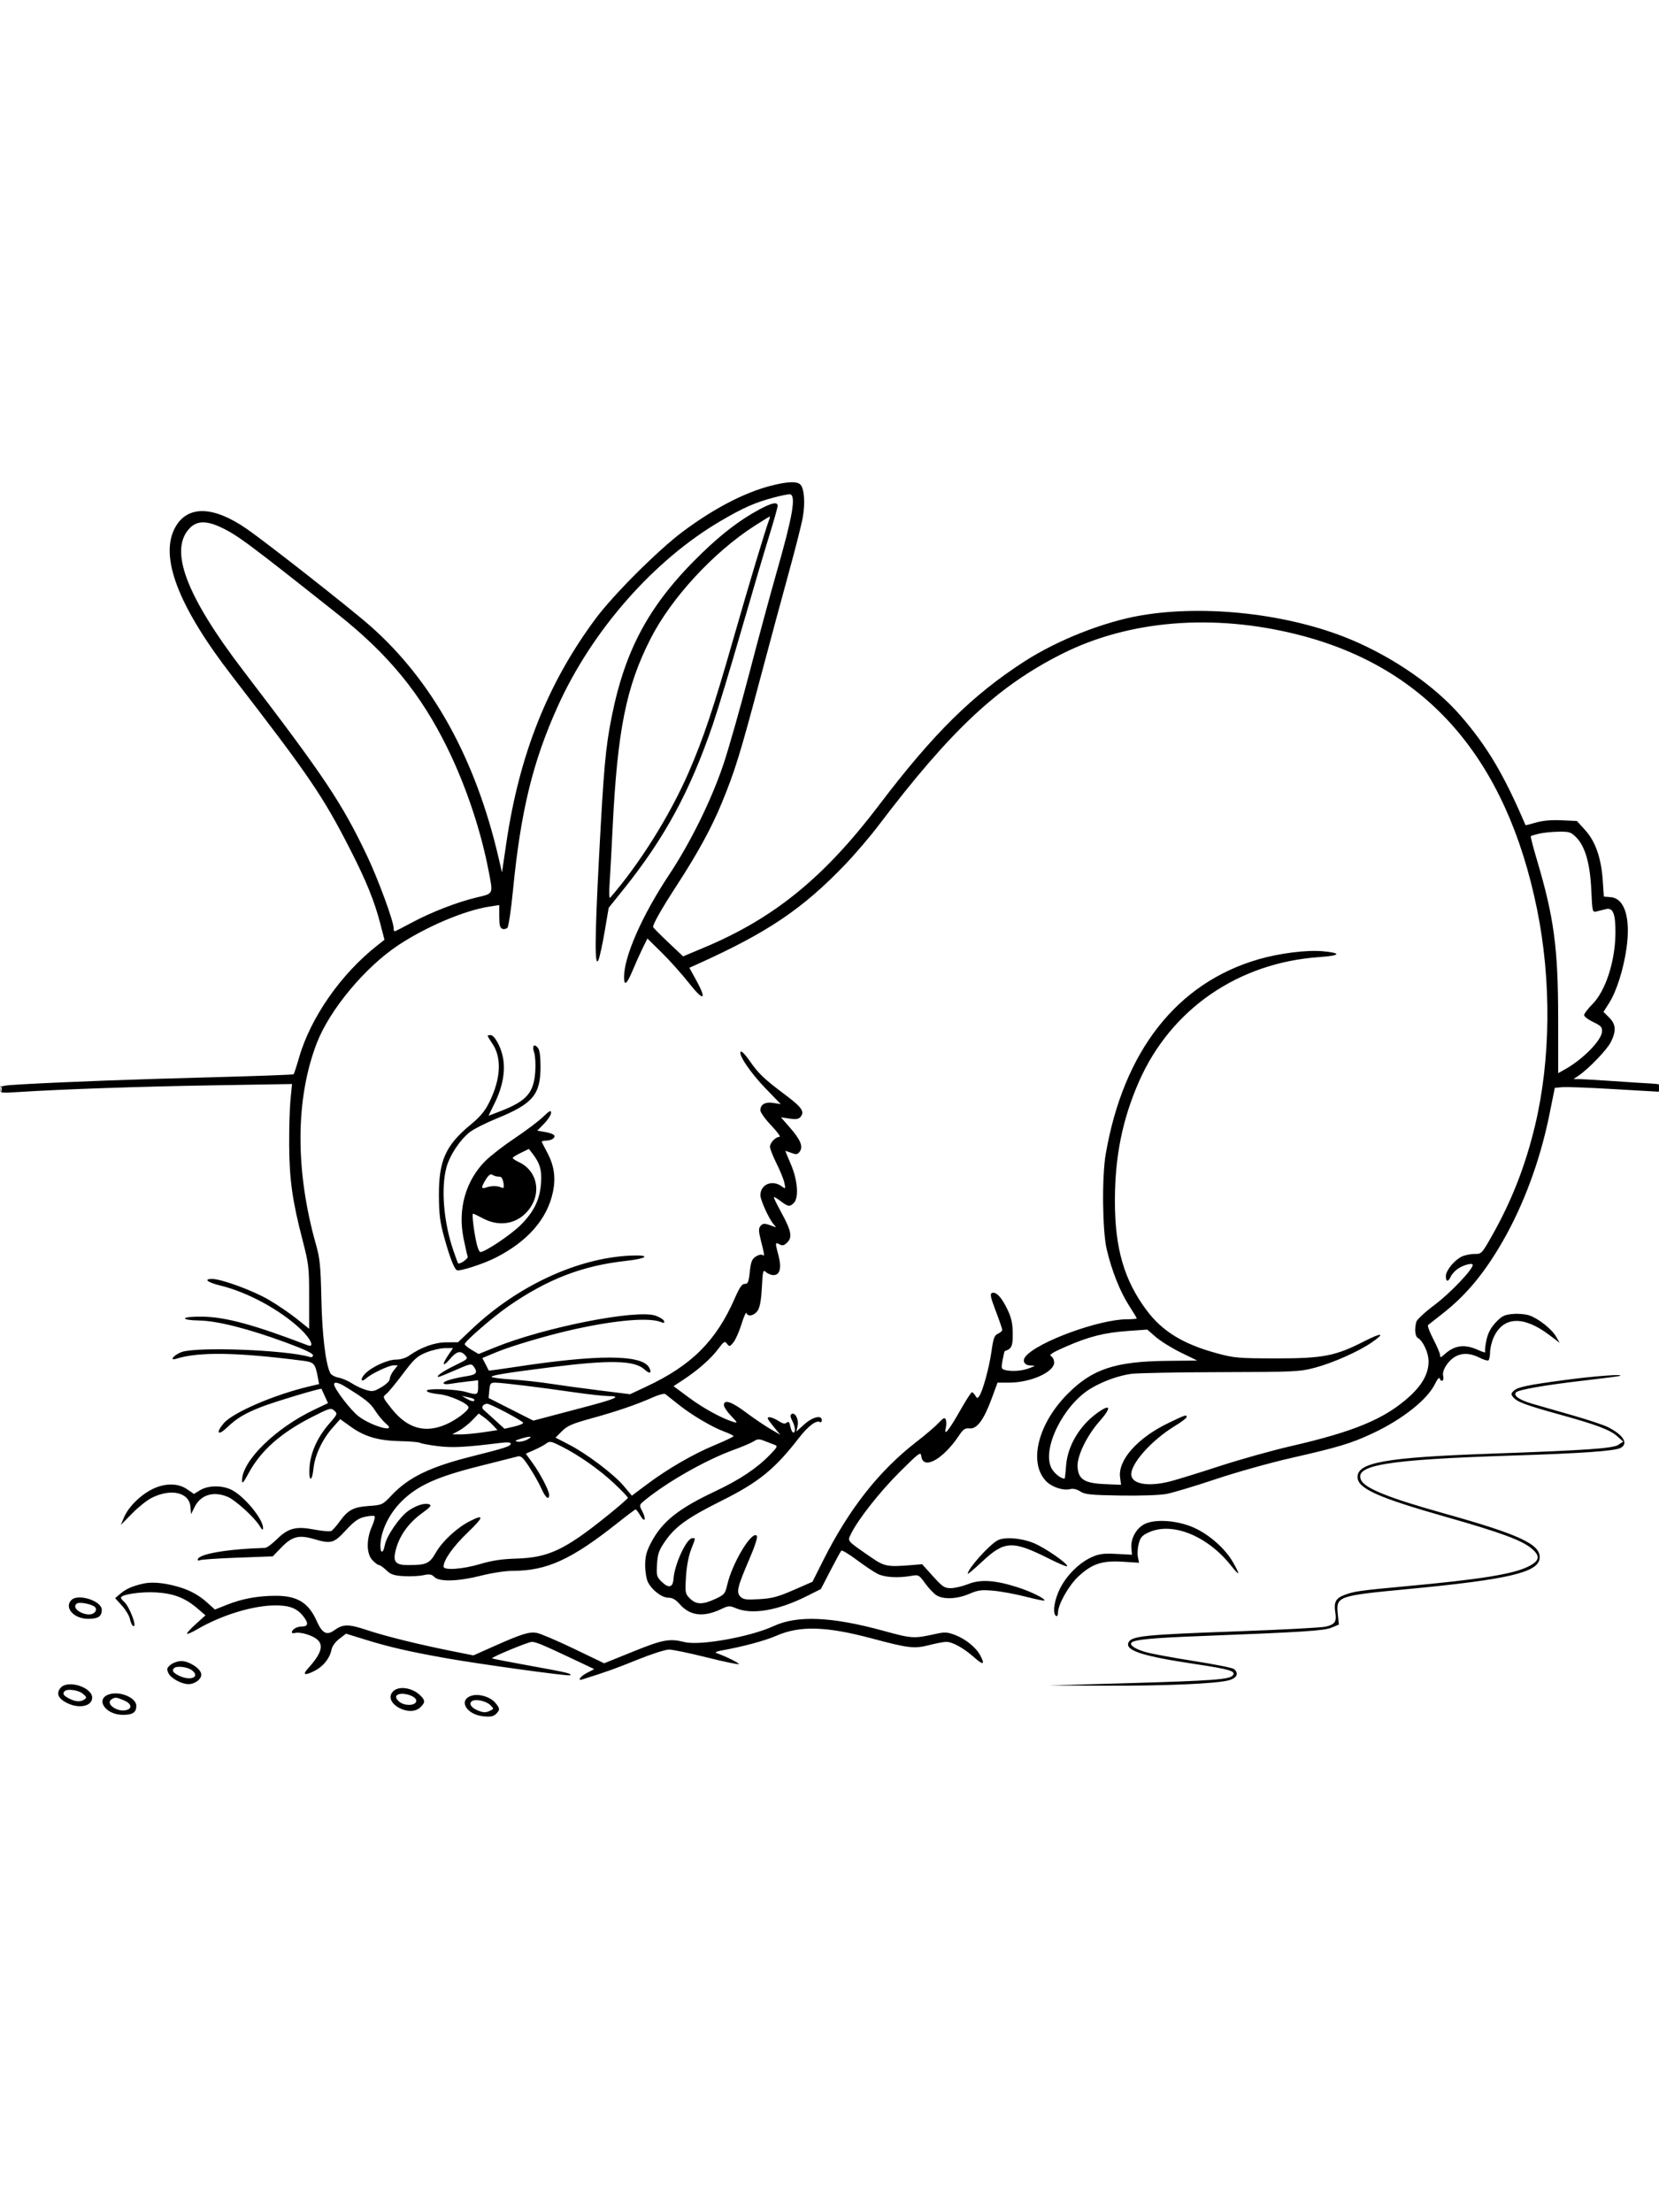 <svg xmlns="http://www.w3.org/2000/svg" width="864" height="1152" viewBox="0 0 864 1152" version="1.1">
	<path d="M 401.194 253.024 C 387.402 256.637, 371.579 264.900, 355.607 276.829 C 342.831 286.371, 319.539 309.601, 310.316 322 C 285.304 355.623, 270.504 392.773, 263.684 439.046 L 261.436 454.300 259.590 446.400 C 247.562 394.952, 225.149 354.498, 192.886 326.008 C 182.435 316.780, 138.753 282.469, 128.273 275.257 C 111.019 263.384, 97.705 263.116, 91.312 274.514 C 82.825 289.644, 92.699 315.557, 120.839 352 C 161.159 404.218, 168.192 414.548, 182.453 442.500 C 190.772 458.806, 195.029 469.309, 198.059 480.997 L 200.235 489.390 196.367 492.432 C 177.548 507.238, 161.741 529.923, 155.749 550.727 C 154.446 555.252, 153.172 559.161, 152.918 559.415 C 152.665 559.669, 133.792 560.364, 110.978 560.961 C 70.663 562.015, 34.207 563.370, 11.250 564.669 C 0.898 565.254, -0 565.464, -0 567.295 C -0 569.190, 0.472 569.256, 9.750 568.658 C 32.306 567.204, 73.132 565.803, 111.298 565.173 L 152.096 564.500 151.298 572.500 C 150.859 576.900, 150.548 587.700, 150.607 596.500 C 150.727 614.434, 152.260 625.287, 157.565 645.755 C 160.803 658.250, 161 659.955, 161 675.483 L 161 691.956 154.494 686.728 C 150.916 683.853, 144.278 679.350, 139.744 676.721 C 131.555 671.974, 115.252 666, 110.488 666 C 105.765 666, 108.021 667.790, 114.854 669.464 C 129.114 672.959, 145.985 682.144, 156.622 692.204 C 161.902 697.197, 163.980 701.974, 160.250 700.542 C 132.620 689.933, 117.577 685.832, 105.596 685.641 C 100.425 685.559, 96.549 685.919, 96.351 686.500 C 96.145 687.102, 99.092 687.560, 103.754 687.651 C 113.263 687.836, 129.098 691.848, 148.790 699.063 C 158.035 702.450, 163 704.770, 163 705.702 C 163 706.600, 162.347 706.939, 161.250 706.609 C 149.092 702.957, 102.499 701.182, 94.577 704.070 C 90.507 705.553, 87.920 708.795, 91.785 707.568 C 103.467 703.861, 123.446 704.176, 157.831 708.610 C 163.566 709.350, 164.163 710.023, 165.523 717.272 L 166.177 720.758 160.839 722.024 C 142.647 726.337, 121.187 735.613, 116.491 741.193 C 112.188 746.307, 113.485 747.908, 118.250 743.362 C 123.367 738.481, 127.342 736.099, 136.172 732.624 C 142.715 730.050, 167.167 722.701, 167.427 723.231 C 167.500 723.379, 168.291 725.115, 169.186 727.088 L 170.813 730.676 163.657 734.079 C 143.416 743.703, 126.042 760.758, 126.045 771 C 126.045 772.926, 126.817 772.069, 129.406 767.265 C 135.764 755.468, 146.159 746.220, 162.323 737.981 C 171.681 733.211, 172.360 733.016, 174.094 734.585 C 175.864 736.187, 175.767 736.443, 171.577 741.233 C 165.462 748.224, 161.843 756.084, 161.231 763.706 C 160.606 771.496, 162.480 772.330, 163.276 764.616 C 163.974 757.849, 167.827 749.614, 173.095 743.630 L 177.164 739.007 182.790 743.036 C 189.962 748.172, 197.173 750.253, 208.561 750.473 C 213.545 750.570, 218.129 750.962, 218.748 751.345 C 219.368 751.727, 223.514 752.497, 227.963 753.055 C 235.602 754.012, 242.052 753.681, 260.750 751.370 C 264.194 750.945, 266 751.087, 266 751.783 C 266 753.099, 263.059 754.062, 245.993 758.339 C 224.048 763.839, 212.885 769.227, 203.993 778.610 C 199.221 783.647, 199.050 783.728, 192.107 784.224 C 184.026 784.803, 181.269 786.265, 176.908 792.286 C 175.229 794.604, 173.272 796.827, 172.558 797.227 C 171.845 797.626, 167.888 797.308, 163.767 796.520 C 154.110 794.672, 150.110 795.707, 144.130 801.604 C 141.677 804.022, 138.957 806.021, 138.085 806.047 C 118.195 806.637, 103 809.287, 103 812.168 C 103 812.690, 103.465 812.831, 104.033 812.479 C 104.602 812.128, 113.385 811.532, 123.551 811.154 L 142.036 810.467 146.609 805.761 C 152.123 800.088, 155.639 799.172, 163.320 801.405 C 172.499 804.073, 173.743 803.741, 180.068 796.927 C 184.453 792.203, 186.641 790.643, 189.917 789.907 C 192.233 789.387, 194.520 789.203, 194.999 789.500 C 195.479 789.796, 194.918 792.167, 193.754 794.769 C 190.715 801.560, 190.788 809.076, 193.924 812.417 C 195.258 813.838, 196.808 815, 197.370 815 C 197.931 815, 199.660 816.217, 201.213 817.704 C 203.534 819.927, 205.141 820.472, 210.267 820.773 C 213.695 820.974, 218.283 820.753, 220.463 820.282 C 223.697 819.583, 224.754 819.754, 226.213 821.213 C 228.820 823.820, 238.643 823.533, 250.599 820.500 C 256.218 819.074, 263.306 818, 267.091 818 C 284.751 818, 297.601 812.136, 321.500 793.172 C 326.450 789.244, 330.740 786.024, 331.034 786.015 C 331.328 786.007, 332.422 787.444, 333.465 789.209 C 335.844 793.237, 336.708 791.269, 334.465 786.932 C 332.828 783.767, 332.843 783.700, 335.654 781.384 C 347.232 771.847, 367.560 760.285, 381.906 755.077 C 386.529 753.399, 391.335 751.355, 392.587 750.535 C 394.526 749.265, 395.352 749.241, 398.181 750.375 C 400.006 751.106, 402.366 752.012, 403.424 752.388 C 405.146 752.999, 404.885 753.546, 400.924 757.627 C 394.093 764.662, 385.251 770.549, 372.427 776.598 C 353.167 785.682, 344.802 792.390, 339.063 803.352 C 336.645 807.972, 336 810.455, 336 815.151 C 336 818.423, 336.659 822.373, 337.464 823.931 C 339.652 828.162, 344.714 832, 348.107 832 C 350.221 832, 351.920 832.978, 354.081 835.439 C 359.388 841.484, 366.410 842.294, 375.595 837.921 C 379.376 836.121, 379.966 836.088, 383.312 837.486 C 391.673 840.979, 405.129 838.693, 420 831.253 L 427.500 827.500 432.500 817.830 C 435.250 812.511, 437.801 807.860, 438.168 807.494 C 438.536 807.129, 442.136 809.291, 446.168 812.299 C 450.201 815.307, 455.075 818.572, 457 819.553 C 460.651 821.414, 467.558 821.840, 474.500 820.632 C 478.381 819.956, 478.598 820.071, 481.778 824.463 C 483.581 826.954, 486.220 829.753, 487.642 830.685 C 491.209 833.022, 498.447 832.724, 504.834 829.976 C 509.329 828.042, 511.137 827.806, 517.296 828.349 C 521.258 828.698, 528.771 830.079, 533.991 831.418 C 539.211 832.757, 543.649 833.684, 543.853 833.480 C 544.703 832.630, 536.978 828.802, 529.804 826.518 C 518.163 822.810, 510.670 822.337, 504.213 824.901 C 501.305 826.055, 497.255 827.010, 495.213 827.023 C 491.915 827.043, 490.871 826.348, 485.868 820.800 L 480.235 814.555 475.368 814.960 C 462.008 816.074, 460.674 815.819, 453.357 810.756 C 440.817 802.080, 441.312 802.659, 443.164 798.828 C 446.773 791.362, 458.145 776.892, 468.500 766.588 C 478.718 756.422, 479.522 755.830, 479.812 758.274 C 480.697 765.738, 491.096 760.046, 499.466 747.517 C 501.681 744.202, 502.609 743.585, 505.007 743.837 C 508.801 744.235, 512.414 739.314, 516.500 728.182 L 519.500 720.009 525.591 720.004 C 536.736 719.996, 549 714.512, 549 709.536 C 549 708.196, 548.279 706.696, 547.398 706.203 C 546.174 705.518, 547.999 704.346, 555.148 701.227 C 567.224 695.958, 575.152 693.963, 587.500 693.085 L 597.500 692.375 601.991 696.276 C 604.461 698.421, 610.316 702.051, 615.001 704.341 L 623.520 708.505 608.010 708.660 C 580.820 708.932, 568.872 712.891, 555.969 725.905 C 540.529 741.478, 535.550 761.627, 544.762 771.266 C 547.743 774.385, 553.708 776.362, 557.368 775.444 C 558.928 775.052, 560.824 775.494, 562.609 776.665 C 565.013 778.242, 567.949 778.541, 583.454 778.792 C 593.934 778.961, 604.016 778.612, 607.500 777.959 C 610.800 777.341, 622.222 773.913, 632.883 770.341 C 643.543 766.769, 661.093 761.832, 671.883 759.370 C 697.213 753.590, 703.546 751.686, 714.604 746.523 C 730.506 739.099, 743.514 728.758, 747.492 720.376 C 748.504 718.244, 749.520 717.063, 749.749 717.750 C 750.522 720.065, 752.228 719.044, 751.622 716.628 C 751.226 715.053, 751.788 713.127, 753.293 710.893 C 757.388 704.817, 763.481 703.422, 770.436 706.968 C 772.559 708.050, 774.679 708.698, 775.148 708.409 C 775.617 708.119, 776.010 706.221, 776.022 704.191 C 776.034 702.161, 776.878 698.665, 777.896 696.421 C 782.869 685.472, 793.394 685.017, 806.842 695.170 L 812.273 699.271 810.387 696.016 C 808.069 692.016, 801.069 686.508, 796.309 684.937 C 794.361 684.294, 790.486 683.987, 787.699 684.255 C 783.383 684.670, 782.082 685.330, 778.934 688.705 C 776.319 691.508, 774.907 694.206, 774.111 697.918 C 773.492 700.805, 773.231 703.566, 773.532 704.053 C 773.833 704.539, 772.149 704.062, 769.790 702.991 C 762.746 699.794, 757.542 700.479, 752.250 705.299 C 750.373 707.009, 750 707.083, 750 705.747 C 750 704.866, 748.416 701.107, 746.480 697.392 C 744.544 693.678, 743.307 690.351, 743.730 689.999 C 744.154 689.647, 747.425 687.077, 751 684.288 C 763.336 674.664, 772.642 663.563, 782.259 647 C 793.387 627.836, 802.084 604.371, 806.907 580.500 L 809.735 566.500 813.618 566.141 C 815.753 565.944, 827.625 566.387, 840 567.127 C 852.375 567.867, 862.950 568.478, 863.500 568.486 C 864.050 568.494, 864.629 567.598, 864.787 566.496 C 865.043 564.716, 864.429 564.460, 859.287 564.202 C 856.104 564.042, 847.425 563.485, 840 562.964 C 832.575 562.444, 824.925 561.990, 823 561.956 L 819.500 561.895 822 560.216 C 827.349 556.622, 837.051 546.525, 838.977 542.548 C 841.812 536.690, 841.571 533.417, 838.043 529.889 L 835.087 526.933 838.078 522.216 C 841.892 516.204, 845.561 504.604, 847.078 493.758 C 849.283 477.992, 846.132 467.812, 838.856 467.198 L 835.275 466.896 834.725 458.698 C 833.933 446.910, 830.926 438.216, 825.608 432.343 L 821.248 427.526 813.214 427.161 C 807.897 426.920, 803.388 427.322, 799.877 428.351 C 796.960 429.206, 794.534 429.815, 794.486 429.703 C 783.244 403.350, 774.555 388.702, 760.675 372.706 C 747.288 357.278, 725.777 342.353, 703.500 333.037 C 671.571 319.684, 627.763 314.675, 594 320.516 C 574.687 323.857, 550.769 333.320, 533.500 344.451 C 506.481 361.868, 485.974 382.115, 458 418.997 C 429.219 456.942, 403.202 478.146, 366.616 493.474 L 355.757 498.024 348.129 490.815 C 343.933 486.850, 340.348 483.238, 340.162 482.789 C 339.725 481.732, 344.563 473.192, 352.549 460.925 C 363.260 444.471, 370.626 430.976, 375.906 418.130 C 382.767 401.440, 385.466 392.705, 395.924 353.347 C 400.870 334.731, 407.632 309.660, 410.950 297.634 C 414.267 285.608, 417.490 272.852, 418.110 269.289 C 419.370 262.057, 418.888 254.775, 417 252.501 C 415.345 250.506, 410.150 250.678, 401.194 253.024 M 403.349 258.988 C 393.411 261.589, 387.145 264.344, 375.165 271.380 C 340.349 291.828, 308.247 328.404, 290.423 367.933 C 277.427 396.755, 271.169 422.517, 267.142 463.771 C 266.160 473.820, 264.858 482.542, 264.246 483.154 C 263.635 483.765, 262.429 483.995, 261.567 483.664 C 260.390 483.212, 260 481.599, 260 477.183 L 260 471.303 254.664 472.140 C 241.794 474.158, 222.027 482.545, 207.500 492.152 C 190.157 503.621, 171.701 525.779, 164.983 543.200 C 153.831 572.120, 153.670 609.577, 164.535 648 C 166.608 655.333, 166.997 659.246, 167.371 676.500 C 167.781 695.426, 169.614 710.541, 172.052 715.097 C 172.544 716.016, 174.488 717.057, 176.372 717.410 C 178.257 717.764, 181.307 719.065, 183.149 720.301 C 184.992 721.538, 188.256 723.080, 190.402 723.728 C 193.944 724.797, 194.705 724.671, 198.652 722.358 C 201.185 720.873, 203 719.071, 203 718.040 C 203 717.066, 203.933 715.084, 205.073 713.635 L 207.145 711 204.968 711 C 202.532 711, 193.448 715.304, 190.744 717.740 C 188.010 720.202, 187.375 718.294, 189.999 715.501 C 193.422 711.857, 201.800 708, 206.292 708 C 208.591 708, 211.346 707.177, 213.007 705.995 C 219.191 701.591, 226.363 699.020, 232.500 699.005 L 238.500 698.991 245.614 692.240 C 269.509 669.563, 300.925 655.012, 328.500 653.851 C 339.262 653.397, 337.354 655.342, 325.777 656.626 C 303.223 659.127, 285.106 666.128, 264.821 680.180 C 256.730 685.786, 242 698.560, 242 699.972 C 242 700.429, 243.635 701.767, 245.633 702.946 L 249.267 705.090 257.919 701.587 C 283.727 691.138, 331.590 681.707, 341.423 685.133 C 343.581 685.885, 345.555 687.134, 345.810 687.909 C 346.154 688.955, 345.786 689.111, 344.386 688.513 C 338.406 685.957, 321.420 687.325, 299.500 692.126 C 286.047 695.073, 266.428 700.833, 258.352 704.206 L 251.203 707.192 252.852 710.346 C 253.758 712.081, 254.524 713.599, 254.554 713.720 C 254.583 713.842, 260.433 713.046, 267.554 711.952 C 311.497 705.203, 334.407 705.286, 338.110 712.206 C 339.659 715.099, 338.329 715.657, 335.722 713.208 C 330.552 708.352, 317.833 708.046, 286.500 712.026 C 263.719 714.920, 256 716.171, 256 716.970 C 256 717.369, 260.613 717.986, 266.250 718.341 C 271.887 718.696, 281 719.686, 286.500 720.541 C 292 721.396, 303.617 722.982, 312.315 724.065 L 328.130 726.035 336.704 722.017 C 360.223 710.996, 372.985 698.240, 382.675 676.066 C 385.176 670.342, 386.447 668.517, 387.893 668.569 C 389.515 668.627, 389.909 667.673, 390.486 662.288 C 391.038 657.131, 391.612 655.645, 393.539 654.383 C 394.844 653.527, 396.382 653.118, 396.956 653.473 C 398.312 654.311, 398.292 654.075, 396.378 646.455 C 395.040 641.127, 394.984 639.724, 396.058 638.430 C 397.323 636.905, 398.334 636.925, 402.500 638.556 C 404.398 639.299, 404.414 639.241, 402.818 637.416 C 400.497 634.762, 396.022 624.939, 396.010 622.473 C 395.983 616.869, 401.984 614.199, 406.886 617.633 C 409.216 619.265, 409.217 619.264, 408.484 615.883 C 408.080 614.022, 406.232 609.474, 404.375 605.775 C 402.519 602.076, 401 598.208, 401 597.180 C 401 595.080, 403.962 592, 405.981 592 C 406.709 592, 404.761 589.333, 401.652 586.074 C 398.543 582.815, 396 579.270, 396 578.197 C 396 575.104, 398.541 573.671, 402.812 574.354 L 406.614 574.962 398.557 566.628 C 390.653 558.453, 384.111 548.667, 385.837 547.601 C 386.317 547.304, 388.341 549.429, 390.334 552.324 C 394.924 558.987, 398 561.933, 408.793 570 C 417.608 576.588, 419.190 578.861, 416.890 581.633 C 415.918 582.804, 414.554 583.010, 411.156 582.501 L 406.698 581.832 411.321 587.117 C 416.921 593.519, 418.392 597.082, 416.500 599.668 C 415.346 601.247, 414.737 601.339, 412.081 600.337 C 410.386 599.697, 409 599.260, 409 599.366 C 409 599.471, 410.338 602.695, 411.973 606.529 C 415.423 614.618, 416.092 623.765, 413.429 626.429 C 411.299 628.558, 410.427 628.428, 406.433 625.381 C 404.545 623.941, 403 623.098, 403 623.508 C 403 623.918, 404.753 627.459, 406.895 631.377 C 412.070 640.840, 412.757 644.243, 410.042 646.958 C 408.377 648.623, 407.554 648.831, 405.977 647.988 C 403.630 646.731, 403.610 646.947, 405.448 653.852 C 407.151 660.248, 406.191 664, 402.853 664 C 401.646 664, 399.897 663.311, 398.967 662.470 C 397.393 661.045, 397.241 661.596, 396.779 670.429 C 396.441 676.906, 395.754 680.726, 394.618 682.460 C 392.873 685.123, 389.460 685.880, 388.753 683.760 C 388.526 683.079, 387.366 685.666, 386.175 689.510 C 384.983 693.355, 383.101 697.625, 381.992 699 C 380.120 701.320, 379.879 701.376, 378.650 699.781 C 377.445 698.218, 377.022 698.467, 373.976 702.532 C 370.214 707.553, 363.526 713.452, 355.901 718.473 L 350.780 721.845 358.860 727.836 C 366.368 733.403, 376.091 738.715, 382 740.479 C 384.278 741.158, 384.167 740.878, 380.750 737.320 C 378.688 735.173, 377 732.647, 377 731.708 C 377 728.585, 380.992 729.882, 388.325 735.389 C 392.271 738.352, 397.949 742.217, 400.942 743.976 L 406.384 747.174 402.625 742.587 C 399.580 738.871, 399.211 738.001, 400.683 738.007 C 401.682 738.010, 403.829 738.889, 405.454 739.960 C 407.624 741.391, 408.751 741.622, 409.704 740.831 C 410.707 739.999, 411.143 740.463, 411.625 742.877 C 411.969 744.595, 412.644 746, 413.125 746 C 414.449 746, 414.163 742.836, 412.562 739.767 C 411.570 737.865, 411.466 736.830, 412.220 736.364 C 414.068 735.222, 416.123 739.166, 415.398 742.465 L 414.738 745.469 418.872 741.735 C 423.205 737.820, 428 736.677, 428 739.559 C 428 740.416, 427.561 740.847, 427.024 740.515 C 425.178 739.374, 420.841 742.646, 416.128 748.735 C 403.460 765.103, 395.145 771.856, 375.757 781.523 C 358.131 790.312, 351.641 794.972, 346.375 802.617 C 343.176 807.261, 342.524 809.108, 342.181 814.491 C 341.813 820.280, 342.011 821.102, 344.342 823.433 C 348.217 827.308, 350.443 826.836, 350.769 822.071 C 351.282 814.578, 357.580 801, 360.542 801 C 362.340 801, 362.399 800.460, 359.883 807 C 358.590 810.358, 357.565 815.874, 357.249 821.162 C 356.754 829.473, 356.837 829.928, 359.321 832.412 C 362.554 835.645, 365.952 835.701, 372.546 832.631 C 377.276 830.428, 377.666 829.961, 378.774 825.157 C 381.359 813.958, 391.491 797.091, 394.079 799.679 C 394.729 800.329, 393.390 804.583, 390.157 812.134 C 383.964 826.597, 383.353 829.211, 385.635 831.492 C 387.090 832.947, 388.691 833.153, 395.437 832.755 C 402.119 832.360, 405.181 831.544, 413.318 827.988 L 423.135 823.697 428.657 812.686 C 442.148 785.786, 457.778 765.912, 477.331 750.796 C 481.811 747.333, 486.930 742.965, 488.707 741.088 C 491.414 738.230, 492.042 737.946, 492.577 739.340 C 492.928 740.256, 492.914 742.207, 492.545 743.677 C 491.387 748.292, 494.175 744.887, 500.040 734.522 C 503.003 729.285, 505.759 725, 506.164 725 C 506.569 725, 507.365 725.788, 507.932 726.750 C 508.833 728.278, 509.094 728.310, 509.992 727 C 511.850 724.290, 515.167 712.175, 516.354 703.760 C 517.342 696.762, 517.862 695.349, 519.760 694.513 C 520.992 693.970, 521.985 693.070, 521.967 692.513 C 521.949 691.956, 520.423 687.529, 518.577 682.676 C 515.853 675.518, 515.489 673.750, 516.647 673.305 C 518.761 672.494, 521.664 675.604, 524.676 681.906 C 526.731 686.205, 527.368 689.091, 527.425 694.374 C 527.498 701.040, 526.890 702.380, 523.251 703.582 C 523.114 703.627, 522.617 705.729, 522.145 708.253 C 521.363 712.442, 521.472 712.891, 523.394 713.407 C 526.833 714.331, 532.261 713.940, 536 712.500 C 539.422 711.182, 539.438 711.150, 536.719 711.076 C 533.471 710.987, 532.198 708.671, 534.123 706.351 C 540.459 698.718, 572.507 687, 587.049 687 C 589.772 687, 592 686.790, 592 686.534 C 592 686.277, 590.214 683.305, 588.032 679.928 C 583.319 672.636, 578.912 661.531, 576.355 650.500 C 574.106 640.801, 573.822 612.782, 575.853 601 C 585.105 547.332, 612.937 511.862, 655.468 499.537 C 666.402 496.369, 680.597 494.599, 688.929 495.366 C 698.965 496.290, 698.177 497.633, 687.154 498.392 C 644.788 501.310, 609.653 525.586, 593.119 563.364 C 584.559 582.925, 580.691 602.016, 580.634 625 C 580.572 649.970, 585.427 666.728, 597.298 682.519 C 605.493 693.421, 616.376 700.024, 634 704.788 C 642.769 707.158, 645.116 707.357, 664.500 707.374 C 688.977 707.394, 695.424 706.155, 710.250 698.583 C 719.706 693.753, 721.786 693.987, 714.423 699.053 C 707.507 703.811, 694.288 709.695, 684.893 712.197 C 676.891 714.328, 674.588 714.437, 635.500 714.535 C 612.950 714.592, 592.025 714.998, 589 715.438 C 582.126 716.437, 573.930 719.449, 567.755 723.247 C 553.762 731.853, 542.686 754.215, 547.447 764.247 C 548.758 767.011, 552.378 770, 554.413 770 C 554.588 770, 554.949 766.962, 555.216 763.250 C 555.947 753.070, 562.145 742.529, 571.302 735.896 C 578.535 730.657, 579.091 732.804, 572.453 740.339 C 565.881 747.800, 560.783 758.492, 561.184 763.976 C 561.656 770.436, 564.827 772.403, 575.491 772.849 L 583.836 773.199 583.332 769.349 C 582.143 760.273, 592.446 748.727, 608.690 740.931 C 617.546 736.681, 618 736.534, 618 737.928 C 618 738.438, 615.248 740.527, 611.884 742.571 C 599.539 750.070, 588.386 762.716, 589.191 768.302 C 589.859 772.939, 598.277 774.250, 609.356 771.443 C 612.735 770.587, 624.275 767.023, 635 763.523 C 645.725 760.024, 662.515 755.318, 672.311 753.066 C 705.362 745.470, 721.183 738.861, 733.929 727.326 C 740.758 721.146, 744.002 715.220, 743.996 708.934 C 743.993 704.474, 741.165 698.316, 738.379 696.700 C 736.951 695.872, 736.600 692.091, 737.605 688.347 C 737.923 687.163, 742.220 683.179, 747.154 679.494 C 755.161 673.515, 767 661.108, 767 658.697 C 767 657.393, 761.955 658.766, 759 660.874 C 757.625 661.854, 756.056 663.634, 755.513 664.828 C 754.205 667.706, 753 667.586, 753 664.577 C 753 661.680, 757.134 656.499, 761.069 654.464 C 762.627 653.659, 765.643 653, 767.773 653 C 771.629 653, 771.671 652.956, 777.156 643.250 C 787.336 625.236, 794.455 606.966, 799.467 586 C 807.644 551.788, 808.019 510.490, 800.489 473.500 C 784.510 395.013, 743.208 347.536, 676.111 330.528 C 631.976 319.340, 587.960 322.919, 553 340.537 C 519.533 357.402, 495.275 380.104, 457.440 429.964 C 453.073 435.719, 445.292 444.822, 440.149 450.192 C 418.032 473.284, 399.781 485.595, 363.259 502.054 L 359.019 503.965 362.587 510.458 C 368.355 520.951, 366.496 521.694, 358.834 511.957 C 355.174 507.306, 348.803 500.175, 344.677 496.111 L 337.174 488.723 334.753 493.611 C 333.421 496.300, 331.065 501.538, 329.516 505.250 C 326.442 512.618, 325 513.756, 325 508.814 C 325 498.060, 334.390 476.741, 348.483 455.500 C 359.787 438.462, 370.718 416.176, 376.930 397.500 C 379.674 389.250, 385.733 367.875, 390.395 350 C 395.056 332.125, 401.322 308.950, 404.317 298.500 C 412.807 268.886, 414.667 258.237, 411.500 257.385 C 410.950 257.237, 407.282 257.958, 403.349 258.988 M 395.367 265.351 C 385.527 270.656, 376.204 277.743, 365.627 287.962 C 338.626 314.047, 325.702 337.485, 318.549 373.343 C 315.369 389.282, 314.424 399.785, 311.964 446.500 C 309.739 488.760, 309.651 504.387, 311.663 499.915 C 312.302 498.493, 313.766 491.793, 314.915 485.026 L 317.004 472.723 324.331 463.611 C 346.150 436.475, 359.367 412.116, 371.325 377 C 373.853 369.575, 380.450 347.789, 385.986 328.586 C 391.521 309.383, 398.063 287.186, 400.525 279.258 C 402.986 271.330, 405 264.204, 405 263.422 C 405 261.177, 401.994 261.779, 395.367 265.351 M 393 273.819 C 371.604 287.566, 349.636 311.378, 338.861 332.500 C 326.076 357.562, 321.532 380.251, 319.030 431.500 C 318.466 443.050, 317.759 456.097, 317.459 460.494 C 317.150 465.016, 317.287 468.056, 317.775 467.494 C 333.065 449.884, 348.818 424.743, 358.567 402.391 C 366.234 384.813, 371.601 368.790, 381.979 332.500 C 389.897 304.811, 398.692 275.553, 400.541 270.750 C 400.911 269.788, 401.053 269, 400.857 269 C 400.661 269, 397.125 271.169, 393 273.819 M 99.004 274.842 C 87.759 286.088, 96.698 310.018, 126.894 349.500 C 168.945 404.482, 178.136 418.242, 191.218 445.796 C 196.967 457.905, 204.955 479.636, 204.985 483.250 C 204.993 484.212, 205.229 485, 205.510 485 C 205.790 485, 209.727 482.998, 214.260 480.552 C 224.429 475.062, 238.008 469.785, 248.244 467.346 C 257.129 465.228, 256.836 465.869, 254.503 453.680 C 250.427 432.379, 242.670 409.247, 232.982 389.500 C 219.156 361.322, 202.355 340.800, 176 319.901 C 128.845 282.508, 123.490 278.532, 114.883 274.525 C 107.523 271.099, 102.650 271.196, 99.004 274.842 M 801.559 434.124 C 799.392 434.632, 797.447 435.220, 797.237 435.429 C 797.027 435.639, 798.443 441.141, 800.383 447.656 C 809.301 477.599, 811.463 493.669, 811.484 530.174 L 811.500 558.847 815.191 556.772 C 824.399 551.597, 833.992 541.819, 834.306 537.289 C 834.474 534.877, 833.859 534.194, 829.750 532.231 C 827.138 530.983, 825 529.354, 825 528.612 C 825 527.870, 826.958 525.291, 829.352 522.882 C 836.183 516.003, 841.188 500.575, 841.313 486.007 C 841.400 475.916, 840.068 472.491, 836.411 473.400 C 835.085 473.730, 832.938 474.265, 831.641 474.590 C 829.284 475.179, 829.281 475.170, 828.731 463.340 C 828.091 449.597, 825.509 440.663, 820.824 435.978 C 818.132 433.286, 817.254 433.010, 811.673 433.100 C 808.278 433.156, 803.727 433.616, 801.559 434.124 M 254 539.456 C 254 539.706, 255.102 541.535, 256.448 543.519 C 261.392 550.803, 260.839 561.746, 254.919 573.800 C 252.586 578.551, 250.212 581.431, 245.264 585.512 C 232.078 596.388, 228.509 604.304, 228.586 622.500 C 228.627 632.231, 229.130 636.296, 231.245 644 C 234.083 654.332, 236.449 660.541, 237.886 661.430 C 239.178 662.228, 251.448 658.302, 258 654.993 C 274.793 646.513, 285.069 634.735, 287.980 620.631 C 289.490 613.314, 288.618 607.092, 285.162 600.531 C 283.704 597.764, 282.359 595.163, 282.172 594.750 C 281.986 594.337, 282.883 593.993, 284.167 593.985 C 287.140 593.965, 289.443 592.526, 288.623 591.199 C 288.275 590.635, 286.147 589.863, 283.894 589.482 L 279.799 588.790 283.399 585.103 C 285.380 583.075, 287 580.553, 287 579.500 C 287 577.951, 286.184 578.368, 282.750 581.667 C 280.413 583.912, 273.775 588.906, 268 592.763 C 262.225 596.620, 255.338 601.959, 252.695 604.627 C 242.480 614.940, 238.337 629.685, 241.402 644.813 C 242.313 649.310, 243.288 653.587, 243.568 654.317 C 243.997 655.436, 239.248 658.692, 238.506 657.787 C 238.376 657.629, 237.269 654.575, 236.044 651 C 231.065 636.460, 229.598 618.856, 232.468 608.072 C 234.163 601.702, 239.426 593.694, 244.613 589.592 C 246.635 587.993, 252.971 584.776, 258.694 582.443 C 277.557 574.756, 281.500 570.081, 281.500 555.404 C 281.500 550.038, 281.040 546.753, 280.137 545.665 C 278.099 543.209, 276.972 544.623, 278.188 548.109 C 278.776 549.795, 279.037 554.242, 278.768 557.992 C 277.974 569.095, 274.331 573.276, 260.842 578.562 C 257.421 579.903, 254.563 581, 254.493 581 C 254.423 581, 255.868 577.962, 257.704 574.250 C 261.777 566.016, 263.279 557.742, 261.961 550.795 C 260.869 545.036, 257.521 539, 255.418 539 C 254.638 539, 254 539.205, 254 539.456 M 0.158 567 C 0.158 568.375, 0.385 568.938, 0.662 568.250 C 0.940 567.563, 0.940 566.438, 0.662 565.750 C 0.385 565.063, 0.158 565.625, 0.158 567 M 271.225 600.348 C 268.901 601.473, 267 602.672, 267 603.012 C 267 603.352, 268.530 604.359, 270.401 605.251 C 280.899 610.257, 282.360 623.651, 273.339 632.186 C 267.525 637.688, 259.248 638.568, 251.596 634.500 C 249.010 633.125, 246.651 632, 246.353 632 C 245.685 632, 246.725 640.849, 248.146 647.250 C 248.725 649.862, 249.638 652, 250.175 652 C 252.612 652, 266.039 643.013, 271.055 638.025 C 278.094 631.024, 281.140 624.782, 281.762 616.077 C 282.253 609.224, 281.197 605.685, 277.083 600.401 L 275.449 598.302 271.225 600.348 M 253.019 614.201 C 250.431 618.446, 250.479 619.313, 253.250 618.367 C 255.993 617.430, 258.967 617.435, 261.083 618.379 C 262.380 618.958, 262.585 618.535, 262.220 616.043 C 261.974 614.369, 261.262 612.931, 260.637 612.848 C 260.011 612.764, 259.050 612.640, 258.500 612.571 C 257.950 612.503, 256.944 612.099, 256.265 611.674 C 255.463 611.172, 254.326 612.057, 253.019 614.201 M 222.020 704.281 C 217.215 706.228, 215.712 707.605, 209.801 715.473 C 206.095 720.408, 202.174 725.132, 201.089 725.972 C 199.169 727.459, 199.247 727.665, 203.984 733.625 C 212.302 744.090, 221.776 746.638, 233 741.427 C 238.167 739.028, 244 734.511, 244 732.908 C 244 730.912, 234.122 726.497, 228.579 726.015 C 225.251 725.726, 222.483 724.971, 222.259 724.291 C 221.771 722.809, 237.562 723.308, 242.993 724.946 C 248.439 726.589, 249 726.349, 249 722.385 L 249 718.770 243.250 719.438 C 240.088 719.805, 236.037 720.357, 234.250 720.664 C 232.391 720.984, 231 720.798, 231 720.230 C 231 719.217, 236.129 717.718, 243.750 716.502 C 248.172 715.797, 248.894 714.605, 246.711 711.620 C 245.502 709.966, 244.918 710.078, 237.299 713.428 C 232.831 715.393, 228.856 717, 228.466 717 C 226.497 717, 230.649 714.072, 236.923 711.037 C 243.604 707.805, 243.887 707.532, 242.331 705.813 C 239.878 703.103, 237.850 703.591, 234.288 707.750 C 230.482 712.193, 229.952 710.824, 233.470 705.640 L 235.940 702 231.720 702.031 C 229.399 702.048, 225.034 703.060, 222.020 704.281 M 816 718.499 C 795.410 721.224, 790.259 722.313, 788.197 724.375 C 786.878 725.694, 786.863 726.130, 788.086 727.605 C 790.112 730.048, 794.491 731.683, 812 736.534 C 831.703 741.994, 838.458 744.544, 842.294 747.971 L 845.365 750.715 842.823 752.380 C 839.925 754.279, 826.385 755.217, 776 757.009 C 721.829 758.934, 707 761.541, 707 769.138 C 707 775.113, 717.406 779.790, 753.621 790.089 C 781.390 797.987, 792.368 802.030, 797.482 806.246 C 802.333 810.244, 801.917 812.796, 795.929 815.770 C 787.964 819.725, 771.242 822.422, 732.500 825.999 C 707.693 828.290, 705 828.680, 699.788 830.728 C 695.580 832.382, 694.580 834.462, 695.430 839.792 C 696.185 844.526, 695.217 845.925, 690.396 847.070 C 688.253 847.579, 667.825 848.667, 645 849.489 C 595.206 851.280, 589.008 851.931, 587.634 855.512 C 586.084 859.551, 595.373 862.499, 622.367 866.533 C 640.422 869.232, 643.854 870.266, 642.035 872.458 C 640.273 874.581, 631.919 875.203, 588 876.484 L 546.500 877.695 575.500 877.816 C 606.530 877.946, 633.406 876.776, 639.966 875.009 C 644.196 873.870, 645.348 871.364, 642.666 869.138 C 641.932 868.528, 632.594 866.663, 621.916 864.992 C 611.237 863.320, 599.920 861.231, 596.767 860.350 C 591.348 858.834, 588.031 856.636, 589.278 855.388 C 590.843 853.823, 599.923 852.950, 624.500 852.001 C 678.862 849.902, 689.550 849.215, 693.499 847.565 L 697.278 845.986 696.720 840.575 C 695.759 831.263, 696.498 830.997, 733 827.522 C 785.156 822.557, 800.977 818.896, 801.826 811.597 C 802.674 804.316, 791.817 799.213, 751.500 787.941 C 723.742 780.180, 711.245 775.195, 708.991 770.983 C 704.689 762.945, 721.980 760.082, 787.500 757.980 C 823.938 756.812, 840.994 755.609, 844.011 753.994 C 848.230 751.736, 845.465 747.215, 837.389 743.164 C 835.129 742.030, 826.804 739.257, 818.889 737.002 C 810.975 734.748, 801.522 732.030, 797.882 730.963 C 791.165 728.994, 787.916 726.667, 789.592 725.028 C 791.011 723.642, 804.832 721.241, 824.500 718.964 C 834.400 717.818, 842.950 716.718, 843.500 716.519 C 846.643 715.383, 831.064 716.505, 816 718.499 M 174 720.886 C 174 723.104, 182.665 734.416, 186.759 737.542 C 193.587 742.756, 207.045 746.433, 201.153 741.475 C 199.502 740.086, 196.919 737.001, 195.412 734.619 C 192.902 730.652, 190.508 728.721, 180.101 722.266 C 176.320 719.921, 174 719.396, 174 720.886 M 254.829 723.994 L 254.448 727.988 266.099 733.887 L 277.750 739.787 284.625 737.969 C 288.406 736.969, 297.800 734.487, 305.500 732.453 C 320.883 728.391, 323.795 727.003, 316.950 726.995 C 314.502 726.992, 306.425 726.104, 299 725.023 C 281.421 722.462, 261.265 720, 257.885 720 C 255.495 720, 255.169 720.426, 254.829 723.994 M 340.125 727.608 C 331.429 731.474, 321.319 734.940, 308.268 738.531 C 298.060 741.340, 295.480 742.453, 292.670 745.263 L 289.303 748.630 296.401 752.298 C 305.755 757.131, 319.767 767.749, 324.933 773.920 L 329.067 778.857 336.783 773.069 C 347.649 764.919, 361.025 757.175, 372.308 752.500 C 377.618 750.300, 381.971 748.224, 381.981 747.886 C 381.992 747.548, 379.863 746.485, 377.250 745.524 C 370.787 743.145, 360.074 736.798, 353.191 731.270 C 350.061 728.756, 347.050 726.366, 346.500 725.959 C 345.950 725.552, 343.081 726.294, 340.125 727.608 M 243.338 728.526 C 244.900 729.423, 246.437 729.896, 246.755 729.578 C 247.611 728.722, 246.836 728.234, 243.498 727.529 L 240.500 726.896 243.338 728.526 M 251.446 732.087 C 251.077 732.685, 251.163 733.511, 251.637 733.922 C 252.112 734.333, 254.803 736.774, 257.618 739.347 L 262.735 744.026 267.826 742.851 C 270.626 742.204, 272.693 741.312, 272.419 740.868 C 271.592 739.530, 255.418 731, 253.708 731 C 252.833 731, 251.816 731.489, 251.446 732.087 M 245.905 739.628 C 244.032 741.577, 240.925 744.013, 239 745.042 L 235.500 746.912 239.709 746.956 C 242.024 746.980, 247.335 746.492, 251.512 745.871 L 259.105 744.741 256.803 742.273 C 255.536 740.915, 253.332 738.968, 251.905 737.945 L 249.310 736.085 245.905 739.628 M 271 749.276 C 268.077 750.192, 267.862 750.434, 269.693 750.748 C 270.898 750.955, 273.148 750.439, 274.693 749.602 C 277.932 747.846, 276.088 747.683, 271 749.276 M 284.475 751.698 C 283.389 752.524, 280.549 754.054, 278.165 755.100 L 273.831 757.001 277.292 761.751 C 281.325 767.284, 286 776.258, 286 778.467 C 286 781.480, 284.058 779.920, 281.997 775.250 C 280.843 772.638, 278.048 767.654, 275.784 764.177 C 272.399 758.975, 271.300 757.957, 269.585 758.437 C 268.438 758.758, 259.400 761.045, 249.500 763.519 C 227.861 768.926, 217.630 773.519, 209.462 781.494 C 203.205 787.603, 198.909 795.888, 198.206 803.203 C 197.672 808.762, 199.432 809.843, 200.422 804.564 C 201.315 799.806, 208.201 789.820, 212.735 786.710 C 217.020 783.769, 221.237 782.493, 223.632 783.412 C 224.889 783.894, 224.017 784.940, 219.885 787.910 C 212.532 793.195, 207.664 800.168, 205.905 807.935 C 204.669 813.392, 206.150 815, 212.410 815 C 222.138 815, 223.678 814.306, 227.055 808.404 C 230.397 802.563, 238.100 795.460, 244.710 792.124 C 252.379 788.255, 252.050 789.907, 243.519 798.097 C 236.008 805.308, 231 812.396, 231 815.816 C 231 817.869, 241.082 817.156, 250.051 814.468 C 256.183 812.630, 261.379 811.849, 269 811.620 C 285.555 811.121, 294.078 807.129, 315.750 789.724 C 321.938 784.754, 327 780.363, 327 779.965 C 327 779.568, 323.871 776.291, 320.048 772.684 C 312.329 765.403, 301.636 757.862, 292.475 753.239 C 286.988 750.470, 286.273 750.332, 284.475 751.698 M 81.885 774.380 C 74.879 776.883, 67.159 783.965, 64.509 790.318 L 62.916 794.137 68.710 788.215 C 71.897 784.958, 76.447 781.302, 78.821 780.091 C 88.977 774.910, 98.558 777.077, 99.186 784.697 L 99.500 788.500 101.385 784.706 C 104.514 778.407, 111.165 776.371, 118.543 779.453 C 122.537 781.123, 132.406 790.069, 135.141 794.500 C 136.560 796.799, 136.993 797.060, 136.996 795.618 C 137.005 791.061, 127.327 779.296, 120.790 775.917 C 115.890 773.385, 108.474 773.414, 104.262 775.982 L 101.024 777.956 97.372 775.478 C 93.248 772.679, 87.738 772.288, 81.885 774.380 M 596 793.689 C 591.734 795.896, 588.806 801.234, 589.215 806.058 L 589.516 809.616 581.417 809.191 C 574.816 808.845, 572.469 809.141, 568.733 810.794 C 562.182 813.692, 555.533 820.246, 552.027 827.262 C 549.010 833.299, 548.017 840.275, 550 841.500 C 550.556 841.844, 551 841.094, 551.001 839.809 C 551.002 835.525, 556.574 825.624, 561.632 820.917 C 568.700 814.340, 573.949 812.590, 584.616 813.256 L 593.208 813.792 592.602 810.760 C 592.269 809.093, 592.473 805.956, 593.057 803.789 C 593.930 800.547, 594.859 799.513, 598.309 797.947 C 610.583 792.374, 628.875 799.796, 641.171 815.340 C 645.717 821.085, 646.069 820.396, 642.113 813.500 C 638.132 806.562, 630.180 799.447, 622.269 795.745 C 613.710 791.740, 601.600 790.792, 596 793.689 M 519.500 802.160 C 514.996 804.636, 504 816.958, 504 819.529 C 504 819.897, 507.330 817.088, 511.400 813.287 C 523.210 802.258, 527.228 802.072, 546.342 811.672 C 551.219 814.121, 555.425 815.908, 555.689 815.644 C 556.723 814.610, 544.186 805.887, 538.251 803.511 C 531.547 800.827, 523.040 800.214, 519.500 802.160 M 74.500 824.681 C 69.179 825.876, 65.689 827.391, 62.954 829.692 L 59.959 832.212 63.512 836.145 C 65.467 838.309, 67.334 841.420, 67.662 843.060 C 67.990 844.700, 68.698 846.314, 69.236 846.646 C 71.846 848.259, 67.473 836.467, 64.566 834.055 C 63.705 833.340, 63 832.405, 63 831.977 C 63 830.310, 73.496 828.749, 81.386 829.243 C 90.578 829.818, 96.420 832.100, 102.897 837.644 L 107.022 841.175 101.972 845.715 C 99.195 848.212, 97.144 850.478, 97.416 850.749 C 97.687 851.021, 99.943 850.051, 102.428 848.595 C 115.285 841.061, 131.786 836, 143.497 836 C 150.805 836, 154.683 837.511, 157.912 841.615 C 160.801 845.288, 160.575 847, 157.200 847 C 154.564 847, 152 848.532, 152 850.106 C 152 850.495, 152.870 850.585, 153.934 850.307 C 154.998 850.029, 157.585 850.353, 159.684 851.027 C 169.347 854.131, 169.498 858.852, 160.260 868.998 C 157.330 872.215, 158.791 872.657, 163.841 870.081 C 168.383 867.764, 171.734 863.581, 172.628 859.112 C 173 857.250, 174.603 855.015, 176.728 853.394 L 180.217 850.733 190.358 853.862 C 202.912 857.735, 213.184 860.091, 232.500 863.527 C 249.645 866.577, 296.291 873.002, 296.917 872.401 C 297.849 871.504, 295.627 870.972, 276.515 867.515 C 265.549 865.532, 256.433 863.766, 256.257 863.590 C 255.695 863.029, 275.071 855, 276.989 855 C 279.078 855, 282.822 856.563, 298.500 863.978 L 309.500 869.181 305.750 871.114 C 302.265 872.911, 300.433 875.427, 303.250 874.547 C 315.574 870.698, 320.561 868.918, 331.734 864.378 C 339.013 861.420, 346.511 859, 348.396 859 C 350.282 859, 359.110 860.829, 368.014 863.065 C 376.919 865.300, 384.452 866.881, 384.756 866.578 C 385.227 866.107, 377.733 862.407, 373 860.774 C 372.175 860.489, 373.300 859.931, 375.500 859.534 C 387.220 857.417, 398.270 854.445, 404.500 851.733 C 416.577 846.476, 430.444 846.885, 454 853.192 C 473.068 858.297, 476.155 858.659, 483.824 856.694 C 487.496 855.753, 491.530 854.987, 492.790 854.992 C 496.076 855.004, 501.767 858.148, 507.250 862.982 C 512.125 867.281, 513.096 867.021, 510.551 862.099 C 508.447 858.030, 502.909 853.512, 497.486 851.441 C 493.328 849.854, 492.086 849.787, 487.131 850.884 C 475.861 853.378, 474.998 853.325, 460 849.212 C 433.172 841.856, 415.228 841.078, 403 846.742 C 390.845 852.371, 364.473 857.112, 356.493 855.102 C 348.680 853.135, 345.246 853.771, 329.664 860.071 L 314.648 866.141 298.727 858.492 C 289.970 854.285, 281.323 850.602, 279.511 850.308 C 275.500 849.657, 271.727 850.832, 257.528 857.152 L 246.556 862.035 236.028 859.937 C 218.469 856.438, 201.008 852.133, 191.206 848.885 C 181.260 845.590, 178.742 845.623, 173.837 849.116 C 170.128 851.757, 167.729 850.437, 164.992 844.249 C 160.747 834.651, 154.885 831, 143.723 831 C 134.371 831, 126.182 832.498, 118.213 835.667 L 111.927 838.167 108.008 834.627 C 102.916 830.026, 97.549 827.342, 89.781 825.511 C 83.633 824.061, 78.502 823.783, 74.500 824.681 M 37.200 833.200 C 33.245 837.155, 38.455 843, 45.935 843 C 51.117 843, 53 841.743, 53 838.285 C 53 833.655, 40.703 829.697, 37.200 833.200 M 40.693 834.774 C 39.649 835.002, 39.021 835.869, 39.205 836.827 C 39.641 839.092, 44.610 841.315, 47.574 840.571 C 50.046 839.950, 50.835 837.634, 48.967 836.480 C 47.080 835.313, 42.525 834.374, 40.693 834.774 M 88.897 866.883 C 86.895 868.503, 86.728 869.107, 87.692 871.224 C 88.930 873.941, 94.484 877, 98.179 877 C 101.675 877, 105.171 874.199, 104.807 871.688 C 104.394 868.833, 98.464 865, 94.463 865 C 92.680 865, 90.175 865.847, 88.897 866.883 M 90.667 868.667 C 89.399 869.934, 90.012 870.955, 92.950 872.474 C 98.905 875.553, 104.528 873.465, 100.048 869.838 C 97.842 868.051, 92.010 867.323, 90.667 868.667 M 31.658 878.825 C 28.929 881.841, 30.372 884.835, 35.688 887.186 C 41.778 889.880, 48 888.296, 48 884.052 C 48 878.647, 35.452 874.633, 31.658 878.825 M 204.565 880.928 C 199.264 886.786, 213.342 894.658, 219 889 C 221.514 886.486, 221.508 885.508, 218.960 882.960 C 214.739 878.739, 207.474 877.713, 204.565 880.928 M 33.667 880.667 C 32.399 881.934, 33.012 882.955, 35.950 884.474 C 39.358 886.236, 41.873 886.389, 44 884.964 C 45.280 884.107, 45.154 883.669, 43.139 881.980 C 40.875 880.081, 35.059 879.275, 33.667 880.667 M 57.357 882.165 C 49.214 884.333, 54.547 893, 64.023 893 C 69.105 893, 71 891.730, 71 888.323 C 71 884.270, 63.005 880.661, 57.357 882.165 M 206.400 883.162 C 205.992 883.823, 206.688 885.139, 208.014 886.212 C 210.799 888.467, 216.335 888.288, 216.781 885.928 C 217.337 882.989, 208.038 880.511, 206.400 883.162 M 246.500 882.807 C 238.252 884.491, 242.285 892.840, 251.786 893.753 C 255.452 894.106, 257.048 893.809, 258.319 892.538 C 260.512 890.345, 260.444 889.626, 257.750 886.503 C 255.451 883.838, 250.084 882.075, 246.500 882.807 M 58.104 884.914 C 54.668 887.090, 60.948 891.732, 65.711 890.536 C 69.091 889.688, 68.492 887.104, 64.532 885.449 C 60.510 883.768, 59.983 883.725, 58.104 884.914 M 246.250 885.625 C 243.848 886.666, 245.030 889.114, 248.668 890.635 C 251.556 891.841, 252.869 891.925, 254.836 891.029 C 257.300 889.906, 257.308 889.864, 255.414 887.969 C 253.414 885.969, 248.411 884.689, 246.250 885.625" stroke="none" fill="black" fill-rule="evenodd"/>
</svg>
